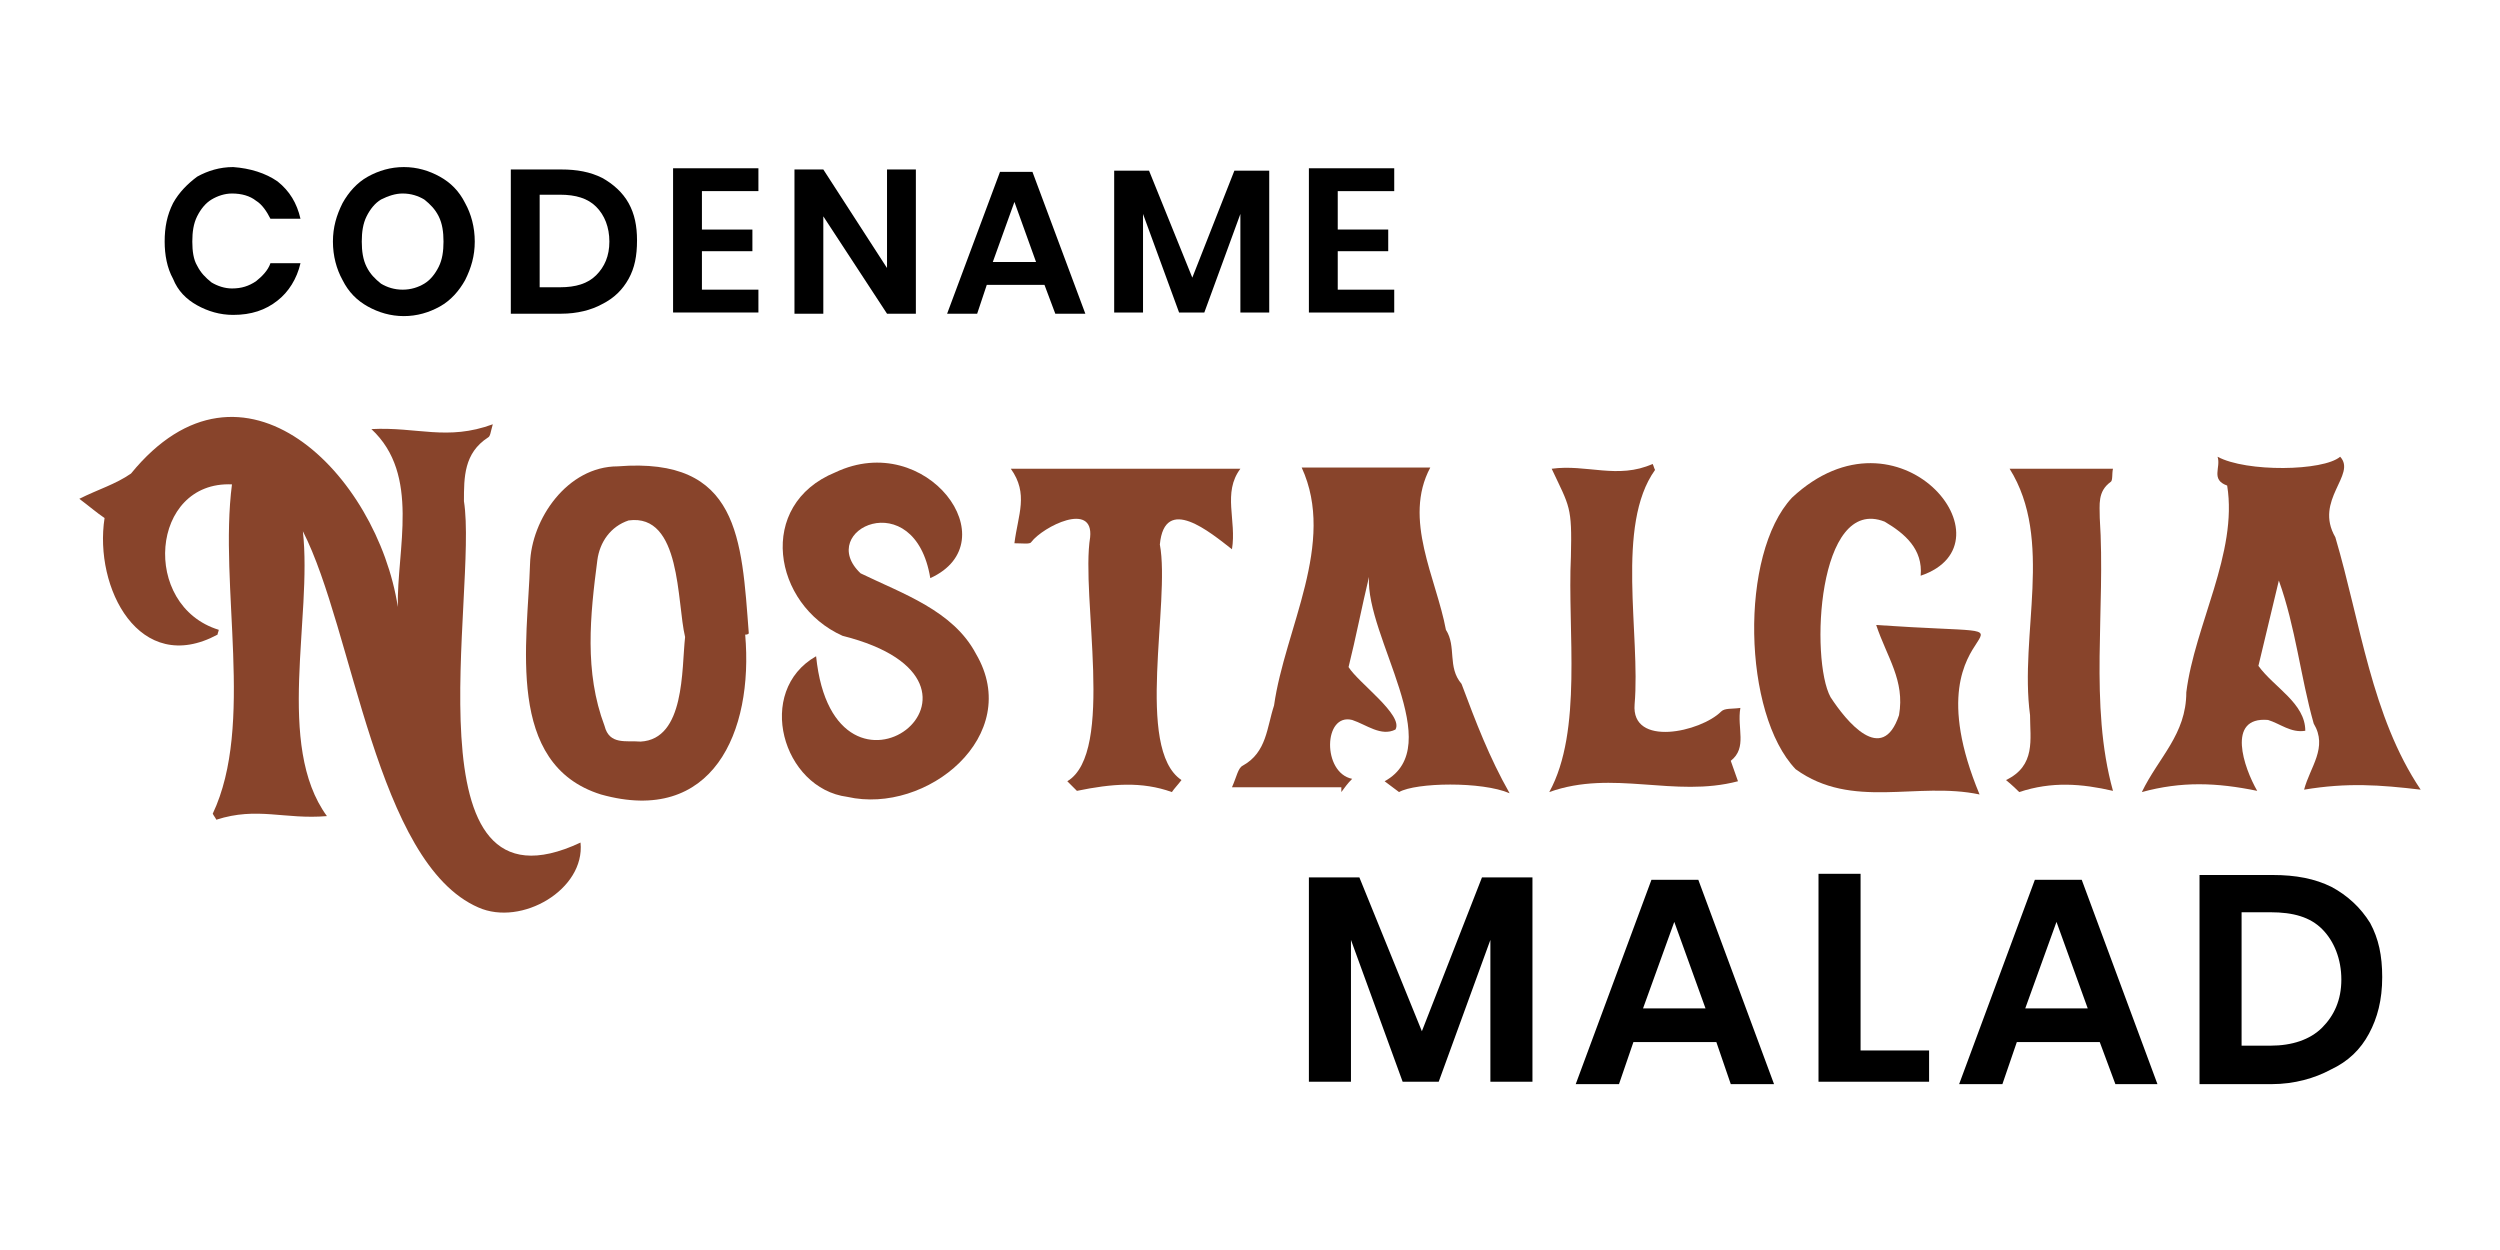 <?xml version="1.0" encoding="utf-8"?>
<!-- Generator: Adobe Illustrator 25.4.1, SVG Export Plug-In . SVG Version: 6.00 Build 0)  -->
<svg version="1.1" id="Layer_1" xmlns="http://www.w3.org/2000/svg" xmlns:xlink="http://www.w3.org/1999/xlink" x="0px" y="0px"
	 viewBox="0 0 208 104" style="enable-background:new 0 0 208 104;" xml:space="preserve">
<style type="text/css">
	.st0{fill:#88442B;}
</style>
<g>
	<g>
		<path class="st0" d="M30.9,35.7c3.8-0.2,6.3,1,10.1-0.4c-0.2,0.7-0.2,1-0.4,1.1c-2,1.3-2,3.3-2,5.3c1.2,7.5-5,35.3,9.7,28.4
			c0.4,3.9-4.9,7-8.5,5.4c-8.5-3.7-10.4-23.1-14.6-31.3c0.8,7.2-2.3,17.8,2,23.7c-3.5,0.3-5.8-0.8-9.2,0.3c-0.1-0.2-0.2-0.3-0.3-0.5
			c3.5-7.4,0.5-18.9,1.6-27.4c-6.8-0.3-7.6,10.1-1.1,12.1c0,0.1-0.1,0.3-0.1,0.4c-6.5,3.5-10.3-3.9-9.4-9.7c-0.6-0.4-1.3-1-2.1-1.6
			c1.6-0.8,3-1.2,4.3-2.1c9.3-11.4,20.5,0.1,22.2,11.1C33,45.7,35,39.5,30.9,35.7z"/>
		<path class="st0" d="M62,52.8c0.7,8.1-2.7,15.9-12,13.3c-8-2.5-6.1-12.7-5.9-19.2c0.1-3.7,3.1-8.1,7.3-8.1
			c10.1-0.8,10.3,6,10.9,13.9C62.2,52.8,62.1,52.8,62,52.8z M57,53c-0.7-2.9-0.3-10.3-4.7-9.7c-1.5,0.5-2.4,1.8-2.6,3.3
			c-0.6,4.6-1.1,9.3,0.6,13.8c0.4,1.6,1.8,1.2,3,1.3C57,61.5,56.7,55.7,57,53z"/>
		<path class="st0" d="M125.6,66c-2.3-1-7.8-0.9-9.2-0.1c-0.4-0.3-0.8-0.6-1.2-0.9c5.3-2.9-1.6-12-1.3-17c-0.6,2.5-1.1,5.1-1.7,7.5
			c0.8,1.3,4.6,4,3.9,5.2c-1.2,0.6-2.4-0.4-3.6-0.8c-2.4-0.6-2.5,4.4,0,4.9c-0.4,0.4-0.6,0.7-0.9,1.1c0-0.1,0-0.3,0-0.4
			c-2.9,0-5.7,0-9.1,0c0.4-0.9,0.5-1.6,0.9-1.8c2-1.1,2-3.2,2.6-5c0.9-6.4,5.2-13.5,2.3-19.8c3.7,0,7.2,0,10.7,0
			c-2.3,4.3,0.5,9.2,1.3,13.5c0.9,1.4,0.1,3.1,1.3,4.5C122.8,60.1,123.9,63,125.6,66z"/>
		<path class="st0" d="M191.7,65.7c0.5-1.9,2-3.5,0.8-5.5c-1.1-3.9-1.5-8-2.9-11.9c-0.6,2.5-1.2,5-1.7,7.1c1.3,1.8,3.9,3.1,3.9,5.4
			c-1.2,0.2-2.1-0.6-3.1-0.9c-3.5-0.3-2,4-0.9,5.9c-3.4-0.7-6.3-0.8-9.6,0.1c1.4-2.9,3.7-4.8,3.7-8.3c0.7-5.6,4.3-11.6,3.4-17.2
			c-1.4-0.5-0.5-1.5-0.8-2.4c2.4,1.3,8.8,1.2,10.2,0c1.4,1.5-2.2,3.6-0.4,6.7c2.1,7.1,3,14.9,7.1,21C198,65.3,195.3,65.1,191.7,65.7
			z"/>
		<path class="st0" d="M164.7,66.1c-5.2-1.1-10.6,1.3-15.3-2.1c-4.4-4.6-4.7-17.9-0.3-22.6c8.9-8.3,18.7,3.8,10.7,6.5
			c0.2-2.2-1.3-3.5-3-4.5c-5.6-2.2-6.2,11.5-4.5,14.6c1.3,2,4.3,5.7,5.7,1.5c0.5-2.9-1-4.8-1.9-7.5C173.7,53.2,158,50,164.7,66.1z"
			/>
		<path class="st0" d="M77.4,48.1c-1.3-7.9-9.6-4-5.8-0.4c3.5,1.7,7.7,3.1,9.6,6.7c4,6.8-4.1,13.4-10.7,11.9
			c-5.4-0.7-7.7-8.8-2.6-11.7c1.5,14.7,17.7,2.2,2.2-1.7c-5.8-2.6-7.2-10.9-0.6-13.6C77.1,35.7,84,45.1,77.4,48.1z"/>
		<path class="st0" d="M98.3,64.9c-0.3,0.4-0.6,0.7-0.8,1c-2.5-0.9-5-0.7-7.9-0.1c-0.1-0.1-0.4-0.4-0.8-0.8c4-2.4,1.1-15.4,1.9-20.3
			c0.3-3-3.9-0.9-4.9,0.4c-0.1,0.2-0.7,0.1-1.4,0.1c0.3-2.4,1.2-4.1-0.3-6.2c6.3,0,12.6,0,19.1,0c-1.5,2-0.3,4.3-0.7,6.7
			c-1.8-1.4-5.6-4.6-6-0.4C97.4,50.1,94.4,62.3,98.3,64.9z"/>
		<path class="st0" d="M144,63.3c0.2,0.6,0.4,1.1,0.6,1.7c-5.3,1.4-10.4-1-15.7,0.9c2.8-5.1,1.5-13.4,1.8-19.6
			c0.1-4.2-0.1-4.1-1.6-7.3c2.9-0.4,5.5,0.9,8.4-0.4c0.1,0.2,0.1,0.3,0.2,0.5c-3.3,4.6-1.2,13.7-1.7,19.5c-0.3,3.6,5.5,2.3,7.2,0.6
			c0.3-0.3,0.9-0.2,1.6-0.3C144.5,60.6,145.4,62.2,144,63.3z"/>
		<path class="st0" d="M175.8,65.8c-2.6-0.6-5.1-0.8-7.8,0.1c-0.2-0.2-0.5-0.5-1.1-1c2.5-1.2,2-3.4,2-5.4c-0.9-6.7,2-14.6-1.7-20.5
			c2.8,0,5.6,0,8.6,0c-0.1,0.4,0,1-0.2,1.1c-1.1,0.8-0.9,1.9-0.9,3C175.2,50.7,173.8,58.6,175.8,65.8z"/>
	</g>
	<g>
		<path d="M23.1,15.1c1,0.8,1.6,1.8,1.9,3.1h-2.5c-0.3-0.6-0.7-1.2-1.2-1.5c-0.5-0.4-1.2-0.6-2-0.6c-0.6,0-1.2,0.2-1.7,0.5
			s-0.9,0.8-1.2,1.4S16,19.3,16,20.1c0,0.8,0.1,1.5,0.4,2c0.3,0.6,0.7,1,1.2,1.4c0.5,0.3,1.1,0.5,1.7,0.5c0.8,0,1.4-0.2,2-0.6
			c0.5-0.4,1-0.9,1.2-1.5H25c-0.3,1.3-1,2.4-1.9,3.1c-1,0.8-2.2,1.2-3.7,1.2c-1.1,0-2.1-0.3-3-0.8s-1.6-1.2-2-2.2
			c-0.5-0.9-0.7-2-0.7-3.1c0-1.2,0.2-2.2,0.7-3.2c0.5-0.9,1.2-1.6,2-2.2c0.9-0.5,1.9-0.8,3-0.8C20.8,14,22.1,14.4,23.1,15.1z"/>
		<path d="M36.6,14.7c0.9,0.5,1.6,1.2,2.1,2.2c0.5,0.9,0.8,2,0.8,3.2s-0.3,2.2-0.8,3.2c-0.5,0.9-1.2,1.7-2.1,2.2
			c-0.9,0.5-1.9,0.8-3,0.8s-2.1-0.3-3-0.8s-1.6-1.2-2.1-2.2c-0.5-0.9-0.8-2-0.8-3.2s0.3-2.2,0.8-3.2c0.5-0.9,1.2-1.7,2.1-2.2
			c0.9-0.5,1.9-0.8,3-0.8C34.7,13.9,35.7,14.2,36.6,14.7z M31.7,16.6c-0.5,0.3-0.9,0.8-1.2,1.4s-0.4,1.3-0.4,2.1
			c0,0.8,0.1,1.5,0.4,2.1c0.3,0.6,0.7,1,1.2,1.4c0.5,0.3,1.1,0.5,1.8,0.5s1.3-0.2,1.8-0.5s0.9-0.8,1.2-1.4s0.4-1.3,0.4-2.1
			c0-0.8-0.1-1.5-0.4-2.1c-0.3-0.6-0.7-1-1.2-1.4c-0.5-0.3-1.1-0.5-1.8-0.5C32.9,16.1,32.3,16.3,31.7,16.6z"/>
		<path d="M52.3,23.2c-0.5,0.9-1.2,1.6-2.2,2.1c-0.9,0.5-2.1,0.8-3.4,0.8h-4.2v-12h4.2c1.3,0,2.4,0.2,3.4,0.7
			c0.9,0.5,1.7,1.2,2.2,2.1c0.5,0.9,0.7,1.9,0.7,3.1C53,21.3,52.8,22.3,52.3,23.2z M49.6,22.9c0.7-0.7,1.1-1.6,1.1-2.8
			c0-1.2-0.4-2.2-1.1-2.9c-0.7-0.7-1.7-1-3-1h-1.7v7.7h1.7C47.9,23.9,48.9,23.6,49.6,22.9z"/>
		<path d="M58.4,16v3.1h4.2v1.8h-4.2v3.2h4.7V26H56V14h7.1v1.9h-4.7V16z"/>
		<path d="M76.2,26.1h-2.4L68.5,18v8.1h-2.4v-12h2.4l5.3,8.2v-8.2h2.4V26.1z"/>
		<path d="M86.9,23.7h-4.8l-0.8,2.4h-2.5l4.4-11.8h2.7l4.4,11.8h-2.5L86.9,23.7z M86.2,21.8l-1.8-5l-1.8,5H86.2z"/>
		<path d="M105.6,14.2V26h-2.4v-8.2l-3,8.2h-2.1l-3-8.2V26h-2.4V14.2h2.9l3.6,8.9l3.5-8.9H105.6z"/>
		<path d="M111.3,16v3.1h4.2v1.8h-4.2v3.2h4.7V26h-7.1V14h7.1v1.9h-4.7V16z"/>
	</g>
	<g>
		<path d="M127.5,73v17H124V78.2L119.7,90h-3l-4.3-11.8V90h-3.5V73h4.2l5.2,12.8l5-12.8H127.5z"/>
		<path d="M142.8,86.7h-6.9l-1.2,3.5h-3.6l6.3-17h3.9l6.3,17h-3.6L142.8,86.7z M141.9,83.9l-2.6-7.2l-2.6,7.2H141.9z"/>
		<path d="M154.7,87.4h5.8V90h-9.2V72.7h3.5V87.4z"/>
		<path d="M174.7,86.7h-6.9l-1.2,3.5h-3.6l6.3-17h3.9l6.3,17H176L174.7,86.7z M173.7,83.9l-2.6-7.2l-2.6,7.2H173.7z"/>
		<path d="M197.1,86c-0.7,1.3-1.7,2.3-3.2,3c-1.3,0.7-3,1.2-4.9,1.2H183V72.8h6.1c1.9,0,3.5,0.3,4.9,1c1.3,0.7,2.4,1.7,3.2,3
			c0.7,1.3,1,2.7,1,4.5C198.2,83.2,197.8,84.7,197.1,86z M193.2,85.5c1-1,1.6-2.3,1.6-4c0-1.7-0.6-3.2-1.6-4.2c-1-1-2.4-1.4-4.3-1.4
			h-2.4V87h2.4C190.7,87,192.2,86.5,193.2,85.5z"/>
	</g>
</g>
</svg>
